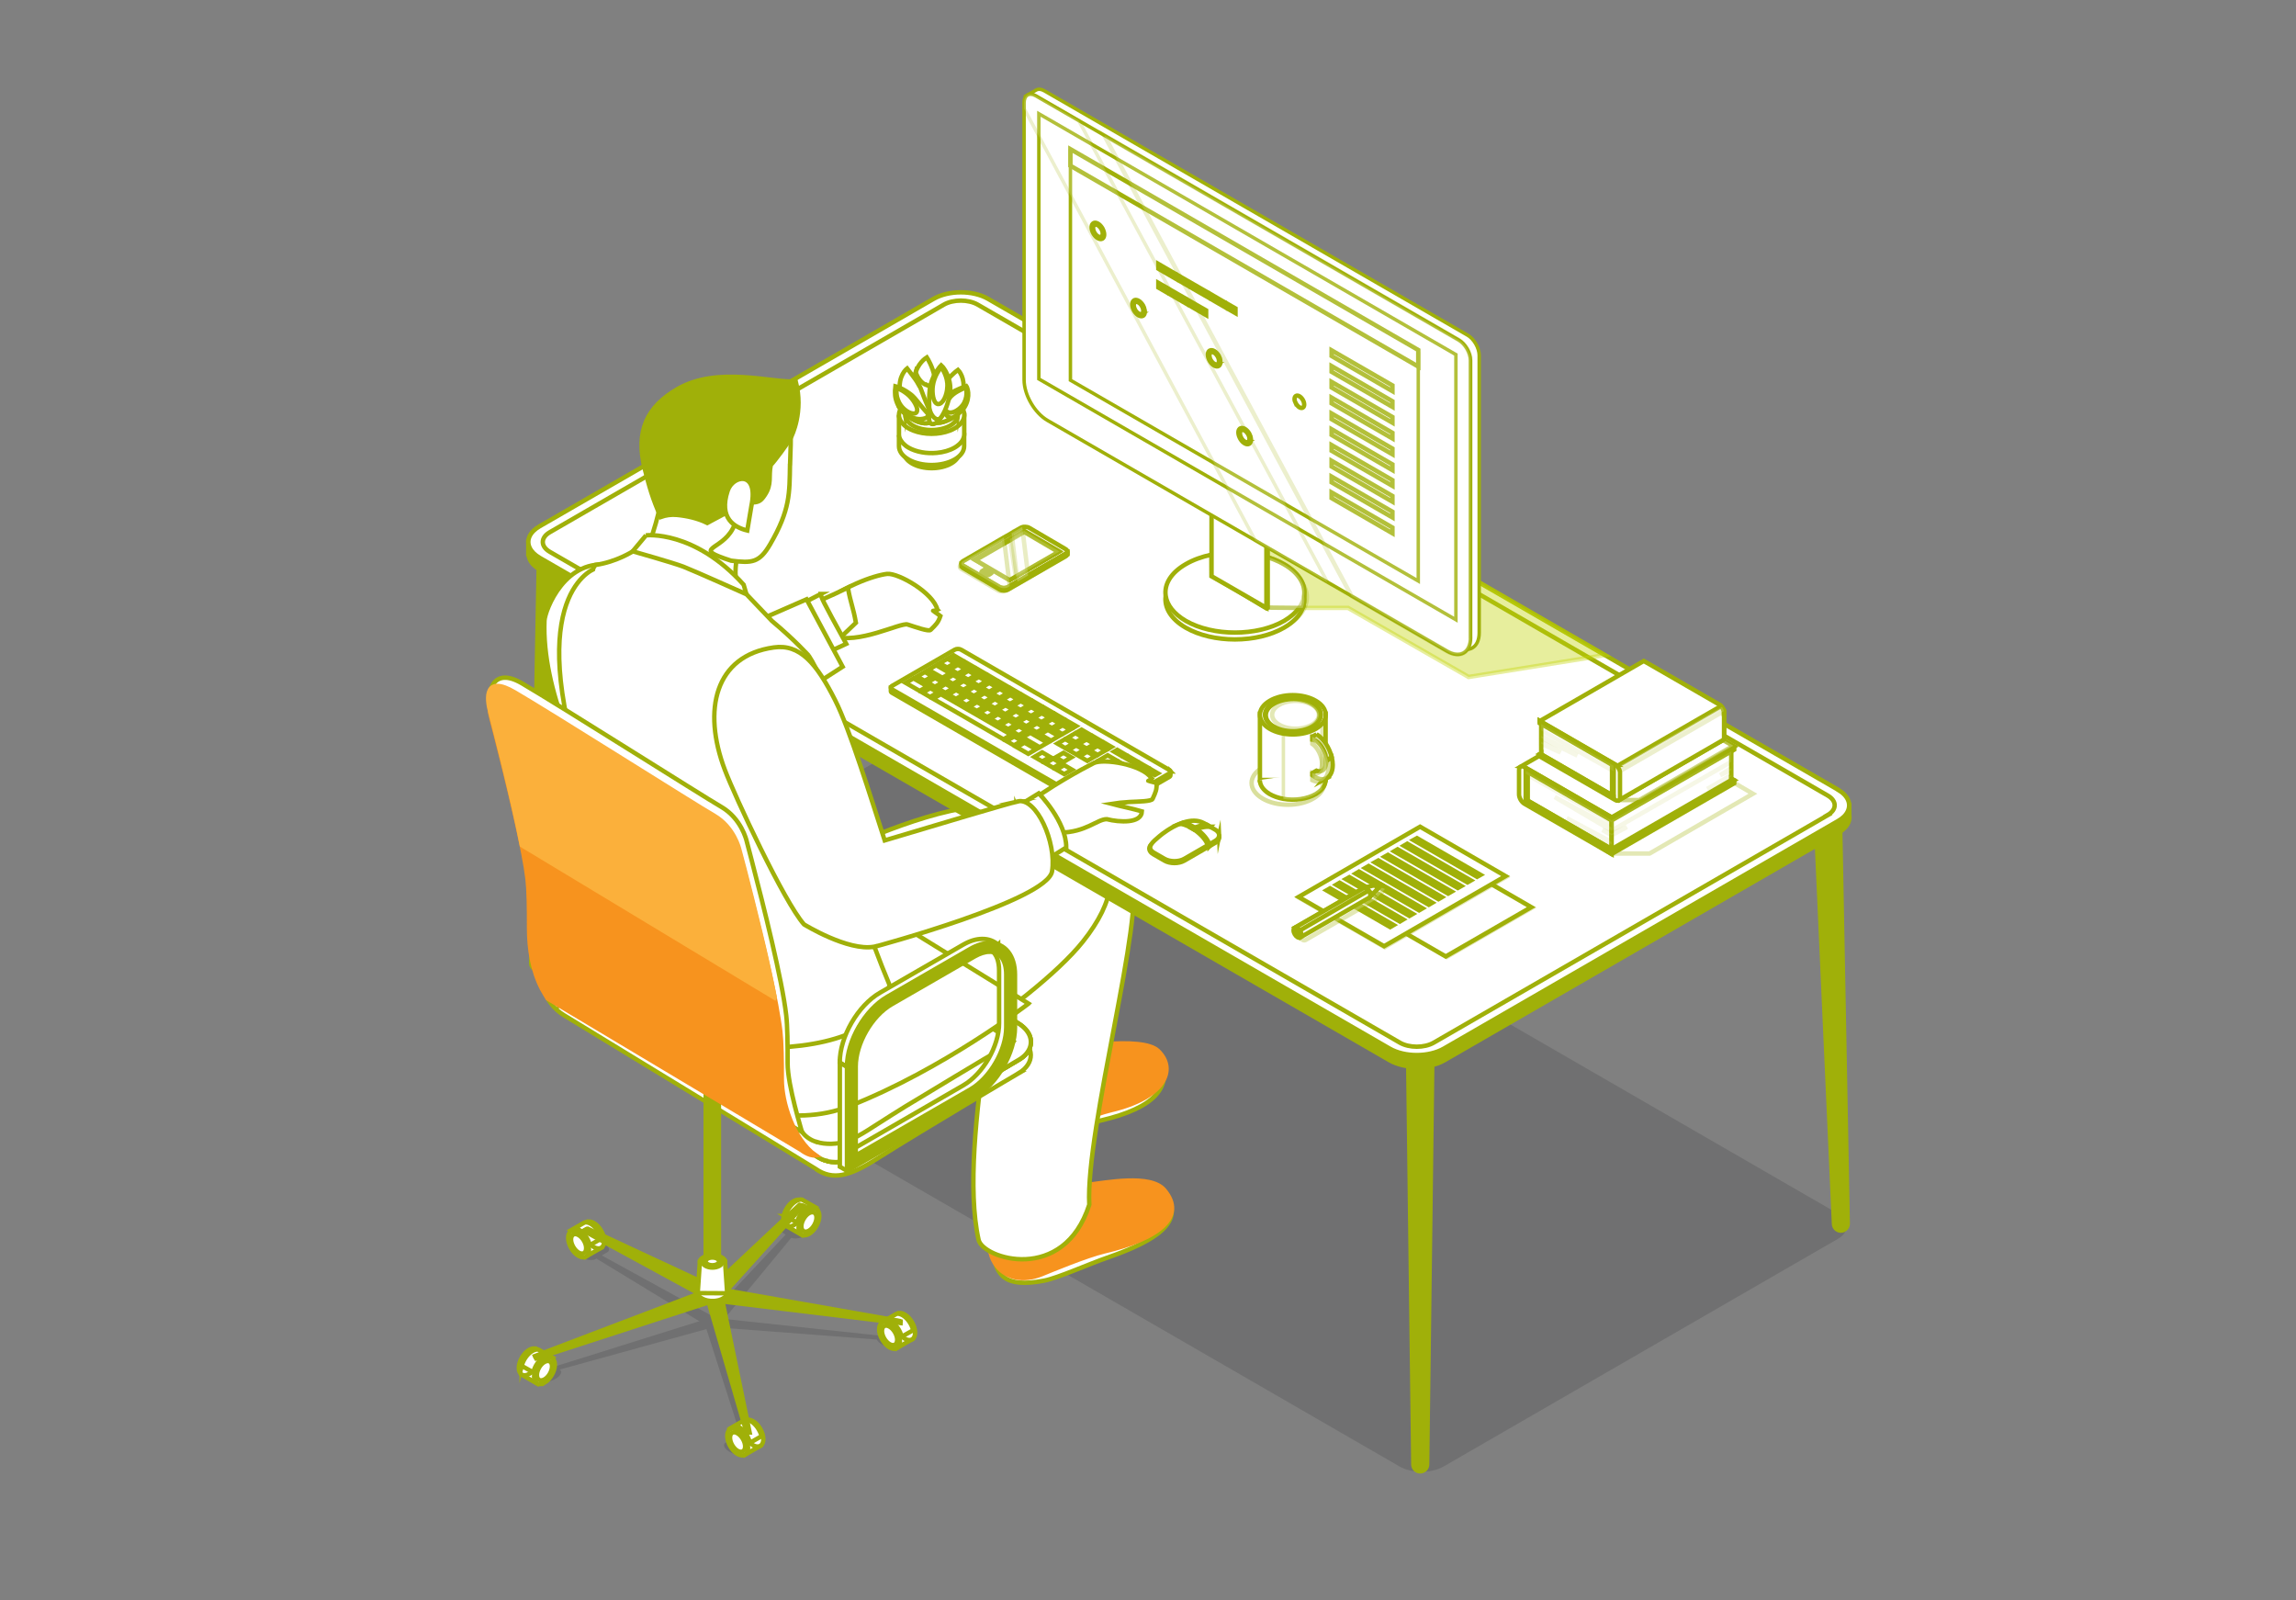 <?xml version="1.0" encoding="UTF-8"?><svg xmlns="http://www.w3.org/2000/svg" viewBox="0 0 280 195.16"><rect x="0" y="0" width="280" height="195.16" fill="#808080" stroke="none"/><defs><style>.d{fill:none;}.e{opacity:.6;}.e,.f,.g,.h,.i,.j,.k,.l,.m,.n,.o,.p,.q,.r,.s,.t,.u{stroke-miterlimit:10;}.e,.f,.g,.h,.i,.k,.l,.m,.n,.p,.r,.s,.t,.u{stroke:#a0b009;}.e,.f,.g,.h,.i,.k,.l,.m,.p,.r,.s,.t,.u{fill:#fff;}.e,.f,.g,.j,.l,.r,.t,.u{mix-blend-mode:multiply;}.e,.g,.h,.i,.j,.l,.m,.n,.o,.p,.q,.r,.t,.u{stroke-width:.54px;}.f,.h,.u{opacity:.3;}.f,.k,.s{stroke-width:.42px;}.g{opacity:.1;}.h,.i,.m,.s{mix-blend-mode:overlay;}.j{fill:#c3d60b;stroke:#c3d60b;}.j,.r{opacity:.4;}.l{opacity:.5;}.m,.s,.t{opacity:.2;}.v{isolation:isolate;}.n{fill:#a0b009;}.o{fill:#f7931e;stroke:#f7931e;}.q{fill:#fbb03b;stroke:#fbb03b;}.w{fill:#414046;opacity:.24;}</style></defs><g class="v"><g id="a"/><g id="b"><g id="c"><g><g><path class="w" d="M170.67,178.82c1.48,.86,3.9,.86,5.39,0l48.05-27.74c1.48-.86,1.48-2.25,0-3.11l-103.66-59.85c-1.48-.86-3.9-.86-5.39,0l-48.05,27.74c-1.48,.86-1.48,2.25,0,3.11l103.66,59.85Z"/><g><path class="p" d="M120.39,135.54c.23,3.2,1.64,5.73,6.24,3.87,1.24-.51,5.46-2.28,7.66-2.79,6.56-1.54,8.6-4.06,7.3-7.45-1.07-2.79-5.46-1.02-7.51-.33-2.79,.92-4.21,1.87-7.2,1.43l-6.49,5.28Z"/><path class="o" d="M122.22,131.28c-2.28,4.81,1.03,8.74,5.62,6.88,1.25-.5,5.48-2.27,7.67-2.79,6.56-1.54,8.05-4.97,5.71-7.23-1.91-1.85-10.95-.41-13.12,.24l-5.88,2.9Z"/></g><g><path class="p" d="M121.11,152.29c.23,3.2,1.36,4.8,6.23,3.87,1.66-.32,5.52-2.05,7.67-2.79,6.14-2.13,9.26-4.36,7.3-7.45-1.6-2.52-5.46-1.02-7.51-.33-2.78,.91-4.21,1.86-7.2,1.43l-6.49,5.28Z"/><path class="o" d="M121.4,148.49c-2.28,4.81,1.02,8.74,5.62,6.89,1.25-.51,5.48-2.27,7.67-2.79,6.56-1.54,10.04-4.2,7.3-7.47-1.68-2-7.18-.88-9.52-.62-5.14,.55-3.02,.45-5.19,1.1l-5.88,2.9Z"/></g><path class="p" d="M108.97,102.41l14.11-1.49c1.85,11.36,9.8,18.75,10.28,27.9-3.13,9.7-12.98,6.57-13.49,4.27-2.71-12.19-9.8-22.8-10.9-30.68Z"/><path class="p" d="M122.18,98.7c4.55,1.72,4.98,10.09-7.82,17.89-12.79,7.81-10.15-13.65-10.15-13.65,0,0,13.21-6.04,17.97-4.24Z"/><path class="p" d="M122.44,105.65s11.31-8.88,15.55,1.31c1.77,4.26-5.64,30.8-5.15,39.94-3.13,9.71-12.99,6.58-13.5,4.28-2.71-12.2,4.2-37.65,3.1-45.53Z"/><path class="p" d="M124.23,130.87s-11.13,6.53-17.38,10.49c-3.23,2.04-5.26,2.63-7.37,1.18-.01,0-29.3-17.9-30.71-18.75-1.27-.75-1.97-2.02-1.98-2.04,.15-.18,2.79,1.44,3.87,.9,6.03-3.03,24.22-10.68,24.22-10.68,.56-.33,1.24-.55,1.94-.62,1.24-.16,2.56,.05,3.52,.62l23.84,14.43c2,1.21,2.06,3.25,.05,4.47Z"/><path class="p" d="M68.7,122.34l1.26,.75,27.73,16.74,.84,.52,.27,.18,.66,.38c.47,.33,.94,.57,1.4,.65,0,0,.05,.06,.1,.06,.28,.04,.61,.09,.94,.09,1.4,0,2.95-.7,4.95-1.96,6.26-3.96,17.38-10.51,17.38-10.51,.65-.37,1.08-.85,1.31-1.36,.47-1.07,0-2.25-1.36-3.09l-1.59-.98-21.41-12.95-.84-.52c-.75-.42-1.69-.65-2.61-.65h-.11c-.27,0-.56,0-.83,.04-.71,.1-1.36,.29-1.93,.61l-.31,.14-1.04,.51-.05,.05-3.65,1.73-4.29,2.06-2.15,1.03-9.26,4.43s.33,.14,.33,.19c-1.17,.71-3.55,.74-4.91,1.3h-.05c-.33,.15-.61,.34-.8,.57Z"/><path class="p" d="M68.7,122.34l1.26,.75,27.73,16.74,.84,.52,.27,.18,.66,.38c.47,.33,.94,.57,1.4,.65,0,0,.05,.06,.1,.06,.28,.04,.61,.09,.94,.09,1.4,0,2.95-.7,4.95-1.96,6.26-3.96,17.38-10.51,17.38-10.51,.65-.37,1.08-.85,1.31-1.36,.47-1.07,0-2.25-1.36-3.09l-1.59-.98-21.41-12.95-.84-.52c-.75-.42-1.69-.65-2.61-.65h-.11c-.27,0-.56,0-.83,.04-.71,.1-1.36,.29-1.93,.61l-.31,.14-1.04,.51-.05,.05-3.65,1.73-4.29,2.06-2.15,1.03-9.26,4.43s.33,.14,.33,.19c-1.17,.71-3.55,.74-4.91,1.3h-.05c-.33,.15-.61,.34-.8,.57Z"/><path class="p" d="M68.7,122.34l1.26,.75,27.73,16.74,.84,.52,.27,.18,.66,.38c.47,.33,.94,.57,1.4,.65,0,0,.05,.06,.1,.06,.28,.04,.61,.09,.94,.09,1.4,0,2.95-.7,4.95-1.96,6.26-3.96,17.38-10.51,17.38-10.51,.65-.37,1.08-.85,1.31-1.36,.47-1.07,0-2.25-1.36-3.09l-1.59-.98-21.41-12.95-.84-.52c-.75-.47-1.69-.65-2.61-.65h-.11c-.27,0-.56,0-.83,.04-.71,.1-1.36,.29-1.93,.61l-.31,.14-1.04,.51-.05,.05-3.65,1.73-4.29,2.06-2.15,1.03-9.26,4.43s.33,.14,.33,.19c-1.17,.71-3.55,.74-4.91,1.3h-.05c-.33,.15-.61,.34-.8,.57Zm30.86,16.92c-.66-.23-1.27-.6-1.69-1.16-.04,0-.04-.05-.09-.1-.24-.28-.37-.66-.52-.98-1.03-.61-2.28-1.35-3.64-2.2-3.59-2.14-8.22-4.9-12.72-7.66-2.37-1.4-4.76-2.86-6.96-4.16,.56-.15,1.08-.33,1.55-.66h.09l.05-.05,1.03-.74-.04-.1,4.21-2.01,4.81-2.3,8.43-3.98v-.04l1.06-.48,.65-.32,.1-.05,.04-.05c.33-.18,.71-.32,1.17-.37h.56c.66,0,1.27,.14,1.65,.37l22.81,13.85,1.03,.6c.28,.14,.38,.27,.46,.33-.08,.1-.18,.19-.36,.28-.05,.05-1.31,.75-3.24,1.87-2.1,1.26-5,2.99-7.84,4.72-2.3,1.35-4.53,2.81-6.36,3.97-.75,.47-1.5,.89-2.24,1.22-.76,.33-1.41,.37-2.2,.42-.62,0-1.23-.05-1.78-.24Z"/><path class="p" d="M132.93,104.44c3.56,1.08,3.13,5.37-.87,10.38-2.98,3.75-9.83,9.13-15.29,12.45-12.8,7.82-6.63-15.37-6.63-15.37,0,0,15.73-9.62,22.79-7.47Z"/><path class="p" d="M125.42,122.39s-10.42,8.03-21.85,12.5c-13.83,5.43-35.14-9.33-22.35-28.85,15.41-.65,17.81,.06,17.81,.06l26.4,16.28Z"/><g><path class="w" d="M111.18,162.96c-.21-.44-.99-.9-1.75-1.01-.34-.05-.62-.03-.8,.05h-.01l-.04,.03s-.01,0-.01,0l-1.41,.82-18.84-2.02,8.19-9.91c.18,.1,.48,.13,.84,.07,.77-.12,1.55-.57,1.75-1.01,.1-.21,.04-.38-.13-.49h0s-.02,0-.02,0l-.85-.5,.51-.62c-.16-.1-.31-.19-.46-.29l-.58,.61-.09-.05s-.01,0-.02,0l-.04-.03h-.02c-.18-.08-.46-.1-.8-.05-.76,.12-1.55,.57-1.76,1.01-.09,.2-.03,.36,.1,.46h0l.05,.03h0l.83,.48-9.22,9.8-13.21-7.25,.69-.4h0l.05-.03h0c.14-.11,.19-.27,.1-.48-.2-.44-.99-.89-1.75-1.01-.35-.05-.62-.03-.81,.06h0l-.05,.02s-.01,0-.02,0l-.75,.44-.49-.27c-.15,.12-.3,.22-.44,.35l.39,.24-.17,.1s-.02,0-.02,0h0c-.17,.11-.23,.28-.13,.5,.21,.45,.99,.89,1.76,1.01,.37,.06,.66,.02,.85-.07h.02l.11-.08,12.55,7.64-17.68,5.54-.82-.47s-.01,0-.01-.01l-.04-.03h-.01c-.19-.08-.47-.1-.82-.05-.76,.12-1.54,.57-1.74,1.01-.1,.2-.05,.35,.1,.46h-.01l.05,.04h0l1.48,.85h.02c.19,.11,.49,.13,.85,.08,.76-.12,1.55-.58,1.75-1.02,.1-.2,.04-.38-.13-.48h0s-.02-.02-.03-.02h0l17.91-4.94,4.15,12.92c-.11,.02-.2,.04-.27,.07h-.06s-.01,.02-.02,.02l-1.46,.85s0,0-.02,0h0c-.17,.11-.23,.29-.13,.5,.2,.44,.99,.9,1.75,1.01,.37,.06,.66,.02,.85-.07h.02l1.47-.87h0l.06-.02h-.01c.15-.11,.2-.27,.1-.48-.19-.4-.86-.82-1.57-.97l-3-13.13,18.93,1.44s0,.02,0,.02c.21,.45,.99,.89,1.76,1.02,.37,.05,.67,.02,.85-.08h.02l1.48-.86h0l.06-.02h-.01c.14-.11,.19-.28,.1-.47Z"/><g><rect class="p" x="108.26" y="160.51" width="2.24" height="3.59" transform="translate(-66.59 76.62) rotate(-30.06)"/><path class="p" d="M107.21,162.1c0-.81,.57-1.14,1.27-.73,.71,.4,1.27,1.39,1.27,2.2s-.56,1.14-1.27,.73c-.69-.41-1.27-1.4-1.27-2.2Z"/><path class="p" d="M109.06,161.02c0-.81,.57-1.14,1.27-.73,.7,.41,1.27,1.39,1.27,2.21s-.57,1.14-1.27,.73c-.7-.4-1.27-1.39-1.27-2.2Z"/><path class="p" d="M107.56,162.3c0-.59,.41-.83,.92-.53,.51,.29,.93,1,.93,1.6s-.41,.82-.93,.53c-.5-.29-.92-1.01-.92-1.6Z"/></g><g><rect class="p" x="89.74" y="173.52" width="2.24" height="3.59" transform="translate(-75.44 68.85) rotate(-29.98)"/><path class="p" d="M88.69,175.1c0-.81,.56-1.14,1.26-.73,.71,.4,1.28,1.39,1.28,2.2s-.56,1.13-1.28,.73c-.7-.4-1.26-1.39-1.26-2.2Z"/><path class="p" d="M90.54,174.03c0-.81,.58-1.14,1.28-.74,.7,.41,1.27,1.39,1.27,2.2s-.57,1.13-1.27,.73c-.7-.41-1.28-1.39-1.28-2.2Z"/><path class="p" d="M89.03,175.31c0-.59,.41-.83,.91-.53,.52,.3,.93,1.01,.93,1.6s-.41,.82-.93,.53c-.5-.29-.91-1.01-.91-1.59Z"/></g><g><rect class="p" x="70.34" y="149.35" width="2.24" height="3.59" transform="translate(-65.9 55.84) rotate(-29.94)"/><path class="p" d="M69.29,150.94c0-.81,.57-1.14,1.27-.73,.71,.4,1.27,1.4,1.27,2.2,0,.81-.56,1.14-1.27,.73-.71-.4-1.27-1.39-1.27-2.2Z"/><path class="p" d="M71.14,149.86c0-.81,.57-1.14,1.27-.73,.7,.4,1.28,1.39,1.28,2.2s-.57,1.14-1.28,.73c-.7-.4-1.27-1.38-1.27-2.2Z"/><path class="p" d="M69.64,151.14c0-.58,.41-.83,.92-.53,.51,.29,.93,1.01,.92,1.59,0,.6-.4,.83-.92,.54-.5-.3-.92-1.01-.92-1.6Z"/></g><g><rect class="p" x="95.95" y="147.36" width="3.59" height="2.24" transform="translate(-79.72 158.78) rotate(-59.96)"/><path class="p" d="M98.65,150.47c-.7,.4-1.27,.07-1.27-.74s.57-1.8,1.27-2.2c.7-.41,1.27-.07,1.27,.74s-.57,1.8-1.27,2.2Z"/><path class="p" d="M96.8,149.4c-.7,.4-1.27,.07-1.27-.74s.57-1.8,1.27-2.2c.7-.4,1.27-.08,1.27,.74s-.56,1.79-1.27,2.2Z"/><path class="p" d="M98.65,150.07c-.5,.29-.92,.05-.92-.53s.42-1.3,.92-1.6c.52-.29,.92-.05,.92,.53s-.41,1.31-.92,1.6Z"/></g><path class="p" d="M95.78,148.28l1.42,.8c.16-.76,.69-1.53,1.31-1.9,.2-.11,.39-.17,.55-.18l-1.21-.69s-.04-.02-.05-.03c-.21-.03-.45,.03-.71,.18-.61,.35-1.12,1.09-1.3,1.82Z"/><path class="p" d="M73.33,151.04l-1.41,.8c-.17-.75-.69-1.53-1.32-1.89-.19-.12-.38-.17-.55-.17l1.22-.7s.03-.02,.05-.02c.21-.04,.46,.02,.72,.17,.6,.35,1.11,1.09,1.29,1.82Z"/><path class="p" d="M111.36,162.21l-1.41,.79c-.16-.75-.7-1.52-1.32-1.89-.19-.12-.38-.17-.54-.18l1.21-.7s.03-.03,.05-.03c.21-.03,.45,.03,.71,.17,.61,.35,1.12,1.09,1.3,1.82Z"/><path class="p" d="M92.87,175.13l-1.42,.81c-.16-.76-.69-1.54-1.31-1.91-.19-.11-.38-.17-.54-.17l1.21-.7s.03-.02,.05-.03c.22-.03,.45,.03,.72,.18,.6,.34,1.11,1.1,1.3,1.82Z"/><g><rect class="p" x="63.69" y="165.5" width="3.59" height="2.24" transform="translate(-111.58 140.25) rotate(-60.07)"/><path class="p" d="M66.4,168.6c-.71,.41-1.27,.08-1.27-.73s.57-1.79,1.27-2.19c.7-.41,1.27-.08,1.27,.73s-.57,1.79-1.27,2.2Z"/><path class="p" d="M64.54,167.53c-.7,.41-1.27,.08-1.27-.73s.57-1.79,1.28-2.2c.7-.4,1.26-.07,1.26,.73s-.56,1.8-1.27,2.2Z"/><path class="p" d="M66.4,168.2c-.52,.29-.92,.06-.92-.53s.4-1.3,.92-1.59c.51-.29,.92-.06,.92,.53s-.41,1.31-.92,1.59Z"/></g><path class="p" d="M63.62,166.55l1.42,.8c.17-.76,.69-1.53,1.32-1.9,.19-.11,.38-.17,.55-.17l-1.22-.69s-.03-.03-.05-.03c-.21-.03-.45,.03-.72,.18-.61,.35-1.11,1.09-1.3,1.82Z"/><g><path class="p" d="M109.83,161.17s-.01,.06-.02,.09c0,.02,0,.05,0,.07l-21.7-2.63h-.09l3.3,15.97s-.1,0-.15,0-.09,0-.13,0l-4.61-15.86-21.04,6.83s-.03-.06-.05-.09c-.03-.04-.06-.08-.08-.13l20.44-7.43-.49-.27-14.06-7.65s.08-.05,.13-.07c.07-.05,.15-.09,.23-.13l15.32,7.45,10.72-10.39c.1,.01,.21,.03,.31,.06,.02,0,.06,0,.09,.02l-9.33,10.34-.36,.39,21.57,3.4Z"/><path class="n" d="M109.84,161.11s0,.05,0,.07c-.01,.03-.01,.06-.02,.09l-21.79-3.02,.09,.46,3.3,15.97s-.06,0-.09,0c-.05,0-.1,0-.15,0l-4.74-16.3-21.09,7.19s-.06-.08-.08-.13c-.02-.02-.04-.05-.05-.08l20.01-7.61,.49-.19-14.41-7.53c.07-.05,.15-.09,.23-.13,.05-.03,.09-.05,.14-.07l15.19,7.08,10.62-9.98s.07,.01,.1,.03c.1,.01,.21,.03,.31,.06l-9.6,10.3,.36,.06,21.21,3.73Z"/><path class="p" d="M88.68,157.7h0s0,0,0,.01c-.04,.23-.21,.45-.52,.63-.3,.18-.68,.27-1.07,.3h-.03c-.52,.03-1.05-.07-1.45-.3-.18-.1-.32-.22-.4-.35h0s0,0,0-.01h0c-.24-.38-.1-.81,.41-1.1,0,0,.01,0,.01-.01h.01s0,0,.02,0c0,0,0,0,0,0,.51-.28,1.24-.35,1.87-.21h.01s0,0,.02,0h.01c.22,.06,.42,.13,.6,.23,.39,.23,.56,.52,.52,.82Z"/><path class="p" d="M86.88,154.63c-.43,0-.85-.11-1.14-.27-.14-.09-.25-.18-.31-.28-.07-.11-.1-.21-.07-.32,.04-.15,.17-.3,.39-.42l.04-.02,.04-.03c.26-.14,.65-.23,1.07-.23,.19,0,.37,.02,.56,.06h.04c.21,.06,.39,.13,.54,.22,.17,.1,.38,.26,.4,.48,.01,.25-.2,.41-.4,.53-.25,.14-.57,.23-.93,.26h-.05c-.05,0-.1,.01-.16,.01Z"/><polygon class="p" points="88.68 157.7 85.09 157.68 85.35 153.86 88.42 153.86 88.68 157.7"/><path class="p" d="M86.88,154.57c-.31,0-.63-.07-.89-.23-.11-.07-.19-.15-.25-.22-.06-.09-.07-.17-.06-.26,.03-.12,.14-.25,.3-.35h.03l.03-.04c.21-.11,.51-.18,.84-.18,.14,0,.29,.02,.43,.05h.03c.18,.05,.31,.1,.43,.17,.38,.23,.38,.6,0,.83-.26,.16-.58,.23-.9,.23Z"/><rect class="n" x="86.06" y="125.87" width="1.61" height="27.95"/><path class="p" d="M87.45,153.48c.32,.18,.32,.49,0,.67-.32,.18-.84,.18-1.15,0-.32-.18-.32-.49,0-.67,.31-.18,.83-.18,1.15,0Z"/></g></g><g><path class="n" d="M224.38,99.35l.95,49.86c0,.46-.36,.84-.82,.85-.45,0-.83-.35-.85-.8l-2.24-49.81c-.04-.82,.6-1.51,1.41-1.55s1.51,.6,1.55,1.41v.04Z"/><path class="n" d="M68.69,67.66l-2.24,49.81c-.02,.46-.41,.82-.87,.8-.45-.02-.81-.4-.8-.85l.95-49.86c.02-.82,.69-1.47,1.51-1.45,.82,.02,1.47,.69,1.45,1.51v.04Z"/><path class="n" d="M174.69,127.59l-.65,50.99c0,.46-.38,.83-.85,.83-.46,0-.82-.37-.83-.83l-.65-50.99c-.01-.82,.65-1.49,1.46-1.5,.82,0,1.49,.64,1.5,1.46v.04Z"/><g><rect class="p" x="64.43" y="66.05" width="1.32" height="1.51"/><path class="n" d="M225.35,98.93c-.14-.31-.39-.61-.72-.87-.14-.12-.3-.22-.48-.32l-1.24-.72-27.55-15.91-33.09-19.11h0l-41.77-24.12c-1.83-1.05-4.79-1.05-6.62,0l-46.81,27.03-1.24,.72c-.18,.1-.34,.21-.48,.32-.34,.27-.58,.56-.72,.87-.43,.91-.03,1.92,1.2,2.63l103.66,59.85c1.83,1.05,4.79,1.05,6.63,0l48.05-27.74c1.23-.71,1.64-1.72,1.2-2.63Z"/><rect class="p" x="224.5" y="98.18" width="1.02" height="1.47"/><path class="p" d="M170.09,127.5c1.48,.86,3.9,.86,5.39,0l48.05-27.74c1.48-.86,1.48-2.25,0-3.11L119.86,36.8c-1.48-.86-3.9-.86-5.39,0l-48.05,27.74c-1.48,.86-1.48,2.25,0,3.11l103.66,59.85Z"/><path class="p" d="M222.9,99.4l-48.05,27.74c-1.14,.66-3,.66-4.14,0l-103.66-59.85c-1.14-.66-1.14-1.73,0-2.39l46.81-27.03,1.24-.72c1.14-.66,3-.66,4.14,0l1.23,.71,41.77,24.12h0l33.09,19.11,27.55,15.91c1.15,.66,1.15,1.73,0,2.39Zm1.24-3.11l-26.85-15.5-1.57-.91-21.35-12.33-2.14-1.24-51.74-29.87c-1.84-1.06-4.8-1.06-6.63,0l-48.06,27.74c-1.23,.71-1.64,1.72-1.2,2.63,.21,.44,.61,.85,1.2,1.2l103.66,59.85c1.83,1.06,4.79,1.06,6.63,0l48.05-27.74c.6-.34,1-.75,1.2-1.19,.43-.91,.03-1.92-1.2-2.63Z"/></g></g><g><path class="p" d="M142.75,94.08h-.45v.06l-25.1-14.49c-.21-.12-.55-.12-.76,0l-7.31,4.22v-.02h-.49v.43h0c0,.07,.05,.16,.16,.21l25.39,14.66c.21,.12,.55,.12,.76,0l7.64-4.41c.11-.06,.16-.15,.15-.22h0v-.45Z"/><path class="p" d="M108.8,83.63c-.21,.12-.21,.32,0,.44l25.39,14.66c.21,.12,.55,.12,.76,0l7.64-4.41c.21-.12,.21-.32,0-.44l-25.39-14.66c-.21-.12-.55-.12-.76,0l-7.64,4.41Z"/><g><polygon class="p" points="129.54 87.99 130.87 88.76 131.25 88.54 129.92 87.78 129.54 87.99"/><polygon class="p" points="128.64 88.99 129.56 89.52 130.51 88.97 129.59 88.44 128.64 88.99"/><polygon class="p" points="128.21 87.23 129.17 87.78 129.55 87.56 128.6 87.01 128.21 87.23"/><polygon class="p" points="126.85 86.44 127.8 86.99 128.18 86.77 127.23 86.22 126.85 86.44"/><polygon class="p" points="125.48 85.65 126.43 86.2 126.81 85.98 125.86 85.43 125.48 85.65"/><polygon class="p" points="124.11 84.86 125.06 85.41 125.44 85.19 124.49 84.64 124.11 84.86"/><polygon class="p" points="122.74 84.07 123.69 84.62 124.07 84.4 123.12 83.85 122.74 84.07"/><polygon class="p" points="121.37 83.28 122.32 83.83 122.7 83.61 121.75 83.06 121.37 83.28"/><polygon class="p" points="120.01 82.49 120.96 83.04 121.33 82.82 120.39 82.27 120.01 82.49"/><polygon class="p" points="118.64 81.7 119.59 82.25 119.97 82.03 119.02 81.48 118.64 81.7"/><polygon class="p" points="117.27 80.91 118.22 81.46 118.6 81.24 117.65 80.69 117.27 80.91"/><polygon class="p" points="115.9 80.12 116.85 80.67 117.23 80.45 116.28 79.9 115.9 80.12"/><polygon class="p" points="126.85 89.55 128.17 90.32 129.12 89.77 127.79 89 126.85 89.55"/><polygon class="p" points="124.69 89.91 126.79 91.12 127.74 90.57 125.65 89.36 124.69 89.91"/><polygon class="p" points="123.99 91.11 125.4 91.92 126.35 91.37 124.94 90.56 123.99 91.11"/><polygon class="p" points="127.36 88.25 128.28 88.78 129.23 88.23 128.32 87.7 127.36 88.25"/><polygon class="p" points="126.09 87.52 127 88.05 127.96 87.5 127.04 86.97 126.09 87.52"/><polygon class="p" points="124.81 86.78 125.73 87.3 126.68 86.76 125.76 86.23 124.81 86.78"/><polygon class="p" points="123.53 86.04 124.45 86.57 125.4 86.02 124.48 85.49 123.53 86.04"/><polygon class="p" points="122.26 85.3 123.17 85.83 124.12 85.28 123.21 84.75 122.26 85.3"/><polygon class="p" points="120.98 84.57 121.9 85.09 122.84 84.55 121.93 84.01 120.98 84.57"/><polygon class="p" points="119.7 83.83 120.62 84.36 121.57 83.81 120.65 83.28 119.7 83.83"/><polygon class="p" points="118.42 83.09 119.34 83.62 120.29 83.07 119.37 82.54 118.42 83.09"/><polygon class="p" points="117.15 82.35 118.06 82.88 119.01 82.33 118.1 81.8 117.15 82.35"/><polygon class="p" points="115.87 81.61 116.79 82.14 117.74 81.6 116.82 81.06 115.87 81.61"/><polygon class="p" points="123.31 89.12 124.23 89.65 125.18 89.1 124.26 88.57 123.31 89.12"/><polygon class="p" points="122.03 88.38 122.95 88.91 123.9 88.36 122.99 87.83 122.03 88.38"/><polygon class="p" points="120.76 87.64 121.68 88.17 122.62 87.62 121.71 87.09 120.76 87.64"/><polygon class="p" points="119.48 86.9 120.4 87.43 121.35 86.89 120.43 86.35 119.48 86.9"/><polygon class="p" points="118.2 86.17 119.12 86.69 120.07 86.15 119.15 85.62 118.2 86.17"/><polygon class="p" points="116.93 85.43 117.84 85.96 118.79 85.41 117.87 84.88 116.93 85.43"/><polygon class="p" points="115.65 84.69 116.57 85.22 117.52 84.67 116.6 84.14 115.65 84.69"/><polygon class="p" points="114.37 83.95 115.29 84.48 116.24 83.93 115.32 83.4 114.37 83.95"/><polygon class="p" points="113.09 83.21 114.01 83.75 114.96 83.2 114.04 82.67 113.09 83.21"/><polygon class="p" points="111.84 82.49 112.76 83.02 113.7 82.47 112.79 81.94 111.84 82.49"/><polygon class="p" points="114.59 80.87 115.51 81.4 116.46 80.86 115.54 80.33 114.59 80.87"/><polygon class="p" points="125.5 88.76 126.42 89.29 127.37 88.74 126.45 88.21 125.5 88.76"/><polygon class="p" points="124.23 88.02 125.15 88.55 126.09 88 125.18 87.47 124.23 88.02"/><polygon class="p" points="122.95 87.28 123.86 87.81 124.82 87.26 123.9 86.73 122.95 87.28"/><polygon class="p" points="121.67 86.55 122.59 87.08 123.54 86.52 122.62 86 121.67 86.55"/><polygon class="p" points="120.39 85.81 121.31 86.34 122.26 85.79 121.34 85.26 120.39 85.81"/><polygon class="p" points="119.11 85.07 120.03 85.6 120.98 85.05 120.06 84.52 119.11 85.07"/><polygon class="p" points="117.84 84.33 118.76 84.86 119.7 84.31 118.79 83.78 117.84 84.33"/><polygon class="p" points="116.56 83.6 117.48 84.12 118.43 83.57 117.51 83.05 116.56 83.6"/><polygon class="p" points="115.28 82.86 116.2 83.39 117.15 82.84 116.23 82.31 115.28 82.86"/><polygon class="p" points="113.22 81.67 114.92 82.65 115.87 82.1 114.17 81.12 113.22 81.67"/><polygon class="p" points="122.73 90.36 123.65 90.89 124.6 90.34 123.68 89.81 122.73 90.36"/><polygon class="p" points="123.32 89.6 122.37 90.15 113.78 85.2 114.74 84.65 123.32 89.6"/><polygon class="p" points="112.51 84.46 113.42 84.99 114.38 84.44 113.46 83.91 112.51 84.46"/><polygon class="p" points="110.45 83.27 112.15 84.25 113.1 83.7 111.4 82.72 110.45 83.27"/></g><g><polygon class="p" points="139.87 93.97 140.82 94.51 141.2 94.3 140.25 93.75 139.87 93.97"/><polygon class="p" points="138.53 93.19 139.48 93.74 139.86 93.52 138.91 92.98 138.53 93.19"/><polygon class="p" points="137.2 92.42 138.14 92.97 138.53 92.75 137.57 92.2 137.2 92.42"/><polygon class="p" points="135.86 91.65 136.81 92.2 137.19 91.98 136.24 91.43 135.86 91.65"/><polygon class="p" points="138.13 94.96 139.09 95.51 140.04 94.96 139.08 94.41 138.13 94.96"/><polygon class="p" points="136.8 94.19 137.76 94.74 138.71 94.2 137.75 93.64 136.8 94.19"/><polygon class="p" points="135.46 93.42 136.42 93.97 137.37 93.42 136.41 92.87 135.46 93.42"/><polygon class="p" points="134.13 92.65 135.09 93.2 136.04 92.65 135.08 92.1 134.13 92.65"/><polygon class="p" points="136.92 95.66 137.87 96.21 138.83 95.67 137.87 95.11 136.92 95.66"/><polygon class="p" points="135.58 94.89 136.54 95.45 137.49 94.89 136.53 94.35 135.58 94.89"/><polygon class="p" points="134.25 94.12 135.21 94.67 136.15 94.13 135.2 93.57 134.25 94.12"/><polygon class="p" points="132.91 93.35 133.87 93.9 134.82 93.35 133.86 92.8 132.91 93.35"/><polygon class="p" points="135.7 96.36 136.66 96.92 137.61 96.37 136.65 95.82 135.7 96.36"/><polygon class="p" points="134.37 95.59 135.32 96.15 136.27 95.6 135.31 95.05 134.37 95.59"/><polygon class="p" points="133.03 94.82 133.99 95.38 134.94 94.83 133.98 94.27 133.03 94.82"/><polygon class="p" points="133.11 96.32 135.4 97.64 136.35 97.09 134.06 95.77 133.11 96.32"/><polygon class="p" points="131.78 95.55 132.73 96.1 133.69 95.55 132.73 95 131.78 95.55"/><polygon class="p" points="130.44 94.78 131.4 95.33 133.6 94.06 132.65 93.5 130.44 94.78"/></g><g><polygon class="p" points="134.22 90.75 135.17 91.3 135.55 91.08 134.6 90.53 134.22 90.75"/><polygon class="p" points="132.85 89.96 133.8 90.51 134.18 90.29 133.23 89.74 132.85 89.96"/><polygon class="p" points="131.52 89.19 132.46 89.74 132.84 89.52 131.89 88.97 131.52 89.19"/><polygon class="p" points="132.89 91.5 133.86 92.05 134.81 91.51 133.84 90.95 132.89 91.5"/><polygon class="p" points="131.55 90.72 132.51 91.28 133.46 90.73 132.5 90.17 131.55 90.72"/><polygon class="p" points="130.2 89.95 131.17 90.5 132.12 89.96 131.15 89.4 130.2 89.95"/><polygon class="p" points="131.64 92.22 132.6 92.78 133.55 92.23 132.59 91.67 131.64 92.22"/><polygon class="p" points="130.29 91.45 131.26 92 132.21 91.45 131.24 90.9 130.29 91.45"/><polygon class="p" points="128.95 90.67 129.91 91.23 130.86 90.68 129.9 90.12 128.95 90.67"/><polygon class="p" points="128.74 92.35 129.7 92.91 130.65 92.35 129.69 91.8 128.74 92.35"/><polygon class="p" points="128.83 93.85 129.79 94.4 130.74 93.86 129.78 93.3 128.83 93.85"/><polygon class="p" points="127.48 93.07 128.45 93.63 129.4 93.08 128.43 92.52 127.48 93.07"/><polygon class="p" points="126.14 92.3 127.1 92.85 128.05 92.3 127.09 91.74 126.14 92.3"/></g></g><g><g><path class="p" d="M66.4,75.7c-.33,8.45,4.43,18.22,7.66,23.15,2.33,2.35,7.98,1,5.68-1.98,2.91-7.16-1.63-11.36-2.8-17.29-.67-3.5,2.34-9.72-2.33-10.62-5.65-1.11-8.14,5.42-8.21,6.73Z"/><path class="p" d="M114.32,74.36c-.48-2.07-4.77-4.51-6.13-4.38-1.62,.18-5.51,1.54-8.8,4.27l2.11,3.28c3.1,1.15,8.33-1.66,9.18-1.38,.97,.31,2.57,.89,2.81,.66,.67-.66,.92-.89,1.19-1.69-1.25-.99-1-.44-.36-.76Z"/><path class="p" d="M90.41,77.21c-4.08,1.81-5.71,2.12-9.2,4.75-1.67,.95-2.66,2.11-3.26,3.38,1.54,2.22,3.05,4.38,5.05,5.84,1.38-.26,2.64-.6,3.4-.98,3.59-1.75,5.82-3.71,7.6-5.22,1.85-1.54,6.41-5.15,10.38-9.04-.33-1.88-.64-2.39-.98-4.28-4.03,2-9.5,4-12.99,5.57Z"/><path class="p" d="M100.1,72.43c.09,.51,.02,.47,3.1,6.08l-4.05,1.87-3.26-5.78,4.21-2.17Z"/><polygon class="p" points="98.36 73.08 102.76 81.3 94.29 86.75 90.09 76.69 98.36 73.08"/><path class="p" d="M78.02,68.35c.78-.17,2.58-6.18,2.53-7.32l10.83-1.01s-1.89,8.17-1.67,10.17c.37,2.91-3.74,1.93-6.29,1.22-3.04-.83-5.28-2.17-5.4-3.07Z"/><path class="p" d="M96.35,56.65c.09-3.89,.41-4.79-1.19-5.08-1.77,3.24-3.71,8.91-5.8,12.9-1.45,2.75-5.12,2.3-.2,3.9,2.56,.32,3.45,.24,4.75-1.98,2.47-4.23,2.37-6.27,2.43-9.73Z"/><path class="n" d="M97.02,46.51c-2.83,.21-9.47-1.91-14.37,.92-3.75,2.16-5.16,5.13-4.03,9.71,.54,2.16,.98,3.72,1.96,5.9,.61-.22,1.28-.32,1.98-.25,1.17,.11,2.54,.4,3.69,.98,1.44-.76,3.22-1.72,3.87-2.11,.67-.4,1.03,.08,1.42-.39,.91,0,1.21-.12,1.71-.88,.93-1.38,.44-2.27,.75-3.69,.43-.43,2.05-2.59,2.46-3.37,.1-.19,1.56-3.13,.58-6.82Z"/><path class="p" d="M91.64,61.66c.89-4.28-2.26-3.76-2.9-1.82-1.11,3.37,.83,4.47,2.39,4.85l.51-3.03Z"/><path class="p" d="M78.78,65.28l-2.51,3.01s5.8,.39,14.76,4.18l-.34-1.17c-6.04-6.71-11.92-6.02-11.92-6.02Z"/><path class="p" d="M98.63,79.95s-1.7-1.9-4.48-4.22l-3.11-3.26s-6.31-2.83-7.7-3.37c-1.25-.48-6.17-1.87-6.17-1.87,0,0-1.97,1.29-4.56,1.66-.17,.22-.26,.4-.29,.55-1.41,.7-9.43,6.05,1.63,33.21,2.37,5.81-.66,16.1-.09,19.02,1.3,6.6,34.35,10.19,34.6-1.61-9.8-23.35-4.84-32.47-9.84-40.12Z"/></g><g><path class="p" d="M140.45,94.92c-1.15-1.72-5.89-2.45-7.06-1.87-1.42,.72-5.45,2.89-8.55,5.31l4.39,3.17c3.2-.02,4.58-1.65,5.75-1.64,1.52,.39,4.22,.55,4.28-.95-1.19-.35-2.47-.59-3.71-.92,.64-.1,1.36-.18,2.23-.23,1-.05,2.65-.06,2.78-.37,.38-.83,.52-1.12,.49-1.93-1.47-.45-1.05-.07-.59-.56Z"/><path class="p" d="M123.95,98.42l2.73-1.68s3.37,3.42,3.35,6.6c-.95,.59-3.26,2.03-3.26,2.03l-2.82-6.96Z"/><path class="p" d="M124.12,97.72c-1.4,.33-9.93,2.87-16.23,4.76-1.67-5.13-4.27-13.62-6.06-17.13-2.25-4.44-4.27-6.86-7.47-6.4-7.16,1-8.74,7.61-5.96,14.94,1.2,3.18,7.22,16.09,9.65,18.83,0,0,5.37,3.31,8.56,2.72,.04,0,.07-.02,.11-.03v.02s21.02-5.65,21.58-9.18c.57-3.53-1.93-9.06-4.19-8.53Z"/></g></g><g><path class="p" d="M67.5,119.76v-.02c-.28-.38-.5-.77-.71-1.18,0,0,0,0,0-.02-1.11-2.22-1.55-4.77-1.55-7.47,.01-2.34-.03-4.57-.18-5.86-.55-4.9-5.04-18.31-5.22-18.96-.47-1.73,.16-5.06,3.82-2.92,4.61,2.7,21.88,13.65,24.32,15.07,2.44,1.42,3.06,4.1,3.06,4.1,.17,.66,.37,1.4,.58,2.22,1.51,5.79,3.77,14.79,4.26,19.08,.15,1.3,.18,3.53,.17,5.86,0,2.72,1.75,8.33,1.75,8.34,.2,.39-30.28-18.23-30.28-18.23Z"/><path class="o" d="M97.66,140.2l-30.87-18.44s-.49-.78-.7-1.18c0-.01-.01-.02-.01-.03-1.14-2.21-1.56-4.77-1.56-7.47,.01-2.34-.03-4.57-.18-5.86-.1-.86-.28-1.97-.53-3.24-1.18-6.08-3.69-15.69-3.84-16.24-.49-1.73-.69-4.55,2.97-2.41,4.62,2.71,21.88,13.65,24.33,15.06,2.43,1.41,3.06,4.1,3.06,4.1,.16,.67,.37,1.42,.58,2.22,1.19,4.59,2.85,11.18,3.74,15.86,.22,1.23,.41,2.33,.51,3.22,.15,1.3,.18,3.54,.18,5.86,0,2.72,1.35,7.24,4.13,9.24-.86,.09-1.8-.69-1.8-.69Z"/><path class="q" d="M94.46,121.66l-30.82-18.6c-1.18-6.07-3.7-15.69-3.84-16.22-.49-1.74-.68-4.57,2.96-2.42,4.63,2.7,21.88,13.64,24.34,15.05,2.44,1.43,3.05,4.1,3.05,4.1,.18,.66,.37,1.42,.59,2.22,1.18,4.57,2.85,11.18,3.73,15.85Z"/></g><g><g><path class="p" d="M103.5,129.55c0-2.78,1.96-6.18,4.37-7.57l10.13-5.85c.64-.36,1.26-.56,1.81-.56,.45,0,.84,.14,1.15,.39l.76-.77c-.52-.45-1.16-.7-1.92-.7s-1.53,.24-2.35,.71l-10.13,5.85c-2.71,1.56-4.91,5.38-4.91,8.5v.02l1.07,.65v-.67Z"/><polygon class="p" points="103.5 140.41 103.5 130.22 102.42 129.58 102.42 142.27 103.29 142.77 104.06 140.09 103.5 140.41"/><path class="p" d="M121.73,115.19l-.76,.77c.56,.44,.87,1.27,.87,2.39v6.43c0,2.79-1.96,6.18-4.37,7.57l-13.41,7.75-.32,1.43,14.26-8.24c2.71-1.56,4.91-5.37,4.91-8.5v-6.43c0-1.4-.43-2.49-1.18-3.15Z"/></g><path class="n" d="M103.29,142.77v-12.72c0-3.12,2.2-6.94,4.91-8.5l10.14-5.85c.8-.46,1.6-.71,2.34-.71,1.88,0,3.1,1.52,3.1,3.85v6.43c0,3.12-2.2,6.94-4.9,8.51l-15.58,8.99Zm17.39-26.71c-.55,0-1.17,.2-1.81,.56l-10.14,5.85c-2.41,1.39-4.37,4.79-4.37,7.57v10.86l13.98-8.06c2.41-1.4,4.37-4.79,4.37-7.58v-6.43c0-1.74-.76-2.78-2.03-2.78Z"/></g><g><polygon class="u" points="202.28 90.09 187.32 98.73 196.58 104.08 201.17 104.08 213.77 96.79 202.28 90.09"/><g><polygon class="p" points="185.64 93.75 200.6 85.11 211.49 91.04 211.49 91.41 207.94 93.46 211.49 95.14 211.49 95.51 196.54 104.14 186.19 97.53 189.34 95.88 185.64 93.75"/><polygon class="p" points="185.45 93.49 185.64 93.38 185.64 93.38 185.69 93.35 185.76 93.3 185.76 93.3 199.91 85.14 200.59 84.74 202.87 86.06 211.49 91.04 200.02 97.66 196.54 99.67 193.15 97.71 192.93 97.58 186.02 93.6 185.45 93.49"/><g><path class="p" d="M196.54,99.67v4.47l-10.63-6.13c-.36-.21-.66-.72-.66-1.14v-2.95c0-.42,.3-.59,.66-.38l10.63,6.13Z"/><polygon class="p" points="196.54 100.04 196.54 103.54 186.31 97.63 186.07 97.49 186.07 93.99 186.31 94.14 196.54 100.04"/><polygon class="p" points="186.31 94.14 186.31 97.63 186.07 97.49 186.07 93.99 186.31 94.14"/><polygon class="p" points="211.13 91.62 211.13 95.35 196.54 103.77 196.54 100.04 211.13 91.62"/><polygon class="p" points="186.31 97.63 196.54 103.54 211.13 95.12 211.13 94.94 211.49 95.14 196.54 103.77 186.31 97.86 186.07 97.72 186.07 97.49 186.31 97.63"/></g><polygon class="g" points="211.13 91.62 211.13 92.89 196.54 101.28 189.6 97.19 196.53 100.9 196.54 100.28 186.07 94.37 186.07 94 196.54 100.04 211.13 91.62"/><polygon class="g" points="211.13 94.52 211.13 94.69 208.19 96.2 211.13 94.52"/><polygon class="g" points="211.13 93.68 211.13 93.89 209.78 94.52 211.13 93.68"/><polygon class="g" points="191.06 99.76 196.54 102.96 196.53 102.68 191.06 99.76"/><polygon class="g" points="195.42 101.2 196.54 101.85 196.54 101.68 195.42 101.2"/><polygon class="g" points="198.41 100.85 196.54 101.85 196.54 101.68 198.41 100.85"/></g><g><polygon class="l" points="189.14 92.92 197.16 97.56 199.9 97.56 211.37 90.93 201.98 85.5 189.14 92.92"/><path class="p" d="M187.77,87.92h.02l12.36-7.14,.31-.18h0l2,1.15,7.24,4.18c.07,.04,.14,.1,.2,.16,.21,.21,.36,.53,.36,.8v3.01c0,.19-.07,.32-.19,.37l-12.64,7.3c-.14-.15-.28-.41-.42-.55v-3.78l-9.24-5.34Z"/><path class="p" d="M210.25,86.9v3.01c0,.19-.07,.32-.19,.37h0l-12.64,7.3c-.14-.15-.28-.41-.42-.55v-3.5l10.24-5.91,2.4-1.38,.24-.14s.07,.07,.09,.11c.12,.15,.2,.33,.24,.51,.01,.06,.02,.13,.02,.19Z"/><path class="m" d="M210.23,86.71l-13.22,7.63v-.65l12.98-7.49c.12,.15,.2,.33,.24,.51Z"/><path class="p" d="M197.01,93.26l-9.24-5.33v.26l.28,.16-.02,3.55-.27,.07v.26l9.24,5.33c.31,.18,.56,.03,.56-.32v-3.01c0-.35-.25-.79-.56-.97Z"/><polygon class="p" points="187.95 88.28 187.95 91.98 196.77 97.07 196.77 93.37 187.95 88.28"/><polygon class="p" points="196.59 93.27 196.59 96.97 196.77 97.07 196.77 93.37 196.59 93.27"/><polygon class="p" points="187.95 91.86 187.77 91.96 196.77 97.18 196.77 97.07 187.95 91.98 187.95 91.86"/><polygon class="g" points="196.77 94.03 196.77 93.37 187.95 88.28 187.95 89.06 196.77 94.03"/><polygon class="g" points="187.95 89.96 192.36 92.14 187.95 89.73 187.95 89.96"/><polygon class="g" points="187.95 90.69 190.33 91.76 187.95 90.45 187.95 90.69"/></g></g><g><path class="p" d="M148.19,102.78l-.67,.39-.06,.03-3.03,1.75c-.67,.39-1.75,.39-2.42,0l-1.35-.78c-.55-.31-.65-.79-.3-1.16,.08-.08,.18-.16,.3-.23l3.76-2.17s.04-.02,.06-.03h0c.1-.05,.21-.1,.32-.14,.65-.21,1.48-.15,2.03,.16h.02l.35,.21,.99,.57c.28,.16,.44,.37,.49,.58h0c.06,.29-.11,.59-.49,.81Z"/><path class="p" d="M148.67,101.97h0c-.05,.22-.21,.42-.49,.58l-.7,.41-.21,.12-2.84,1.64c-.67,.39-1.75,.39-2.42,0l-1.35-.78c-.45-.3-.47-.62-.3-.93,.2-.35,.64-.7,1-1.01,.39-.34,1.39-1.1,2.53-1.55h0c.14-.06,.29-.11,.44-.16,.85-.27,1.74-.33,2.5,.09l.36,.2,.4,.24,.59,.34c.38,.22,.55,.53,.49,.82Z"/><path class="p" d="M147.52,103.17l-.06,.03h-.18s0-.08-.01-.12c-.09-.53-.78-1.33-1.61-1.9-.08-.06-.16-.11-.24-.15-.04-.02-.07-.04-.1-.06-.22-.13-.52-.28-.85-.39h0c-.19-.07-.38-.11-.58-.13,.14-.06,.29-.11,.44-.16,.15,.04,.31,.09,.47,.15,.21,.08,.42,.19,.64,.32,.08,.05,.17,.1,.25,.16,.08,.05,.16,.11,.24,.17,.79,.57,1.4,1.31,1.55,1.87,.02,.08,.03,.15,.03,.22Z"/><path class="p" d="M147.59,100.81c-.12,0-.25,0-.39,0-.36,.02-.79,.11-1.27,.27-.09,.03-.18,.06-.27,.09-.08-.06-.16-.11-.24-.15,.09-.04,.18-.07,.27-.11,.42-.15,.81-.25,1.16-.3,.12-.02,.23-.03,.34-.04l.4,.24Z"/></g><g><polygon class="j" points="195.72 79.88 194.85 80.02 193.88 80.18 179.1 82.55 164.4 74.13 158.43 74.13 158.17 74.13 153.13 66.61 158.57 60.05 160.78 61.06 160.79 61.07 166.84 63.85 172.23 66.31 174.37 67.55 195.72 79.88"/><g><g><path class="u" d="M156.89,69.37c3.31,1.91,3.31,5.02,0,6.92-3.31,1.91-8.68,1.91-11.99,0-3.31-1.91-3.31-5.01,0-6.92,3.31-1.91,8.68-1.91,11.99,0Z"/><path class="p" d="M158.88,74.13c-.33,.89-1.09,1.72-2.29,2.41-3.31,1.91-8.67,1.91-11.99,0-1.83-1.06-2.65-2.49-2.44-3.88,.16-1.11,.98-2.19,2.44-3.05,.91-.53,1.99-.91,3.13-1.15,2.99-.62,6.47-.24,8.86,1.15,1.48,.86,2.3,1.95,2.45,3.07,.07,.48,.01,.97-.17,1.45Z"/><path class="p" d="M159.07,72.45c0,.08-.01,.15-.02,.23-.06,.39-.21,.79-.43,1.16-.06,.09-.12,.19-.19,.28-.41,.57-1.02,1.11-1.83,1.59-3.31,1.9-8.67,1.9-11.99,0-1.47-.86-2.29-1.94-2.45-3.05-.21-1.39,.61-2.81,2.45-3.87,.91-.53,1.98-.91,3.12-1.15,.18-.04,.36-.08,.55-.1,.01,0,.03,0,.05,0,.62-.1,1.27-.16,1.91-.18,.34,0,.68,0,1.01,.02,1.95,.08,3.86,.56,5.34,1.42,1.74,1,2.58,2.34,2.48,3.66Z"/></g><path class="e" d="M158.88,74.13h-.45l-3.83-.04-6.85-3.81-.02-1.81v-.82c.17-.04,.36-.08,.54-.1,.01,0,.03,0,.05,0,.62-.1,1.27-.16,1.91-.18,.34,0,.68,0,1.01,.02,1.95,.08,3.86,.56,5.34,1.42,1.74,1,2.58,2.34,2.48,3.66,0,.08-.01,.15-.02,.23,.07,.48,.01,.97-.17,1.45Z"/><g><path class="p" d="M147.92,55.43v14.8l6.52,3.95,.16-.09v-14.8c0-.27-.18-.6-.42-.73l-5.84-3.37c-.23-.14-.42-.03-.42,.24Z"/><path class="p" d="M147.75,55.47v14.79l6.69,3.86v-14.8c0-.27-.19-.59-.42-.73l-5.84-3.37c-.23-.13-.42-.02-.42,.25Z"/><path class="l" d="M147.75,47.16v14.79l6.69,3.86v-14.79c0-.27-.19-.59-.42-.73l-5.84-3.37c-.23-.13-.42-.02-.42,.25Z"/><path class="p" d="M147.75,55.52v1.52l6.69,3.85v-1.52c0-.27-.19-.59-.42-.73l-5.84-3.37c-.23-.14-.42-.03-.42,.24Z"/></g><path class="k" d="M178.95,40.86L127.37,11.08c-.4-.23-.75-.25-1.01-.1h0l-1.04,.61,.64,.13c0,.07-.02,.12-.02,.19V45.73c0,1.82,1.28,4.04,2.86,4.95l48.73,28.13c1.58,.91,2.86,.17,2.86-1.65V43.34c0-.91-.64-2.02-1.43-2.48Z"/><path class="k" d="M179.34,77.76c0,1.82-1.28,2.56-2.86,1.65l-48.73-28.14c-1.58-.91-2.86-3.12-2.86-4.95V12.51c0-.91,.64-1.28,1.43-.83l51.58,29.78c.79,.46,1.43,1.57,1.43,2.47v33.82Z"/><polygon class="k" points="177.55 75.57 126.69 46.21 126.69 13.87 177.55 43.24 177.55 75.57"/><polygon class="k" points="130.54 18.55 130.54 46.36 172.96 70.85 172.96 43.04 130.54 18.55"/><polygon class="p" points="130.54 18.19 130.54 20.21 172.96 44.7 172.96 42.68 130.54 18.19"/><path class="s" d="M131.56,14.71l-5.24-3.02c-.79-.45-1.43-.09-1.43,.83v.72l28.2,52.68,8.8,5.08-30.33-56.28Z"/><g><polygon class="p" points="162.39 42.72 162.39 43.41 169.81 47.7 169.81 47 162.39 42.72"/><polygon class="p" points="162.39 44.64 162.39 45.34 169.81 49.62 169.81 48.93 162.39 44.64"/><polygon class="p" points="162.39 46.57 162.39 47.26 169.81 51.55 169.81 50.85 162.39 46.57"/><polygon class="p" points="162.39 48.49 162.39 49.19 169.81 53.47 169.81 52.78 162.39 48.49"/><polygon class="p" points="162.39 50.42 162.39 51.12 169.81 55.4 169.81 54.7 162.39 50.42"/><polygon class="p" points="162.39 52.34 162.39 53.04 169.81 57.33 169.81 56.63 162.39 52.34"/><polygon class="p" points="162.39 54.27 162.39 54.97 169.81 59.25 169.81 58.55 162.39 54.27"/><polygon class="p" points="162.39 56.19 162.39 56.89 169.81 61.18 169.81 60.48 162.39 56.19"/><polygon class="p" points="162.39 58.12 162.39 58.82 169.81 63.1 169.81 62.4 162.39 58.12"/><polygon class="p" points="162.39 60.05 162.39 60.74 169.81 65.03 169.81 64.33 162.39 60.05"/></g><path class="m" d="M177.91,41.47l-43.24-24.96,30.16,56.18,11.65,6.73c1.58,.91,2.86,.17,2.86-1.65V43.94c0-.91-.64-2.02-1.43-2.47Z"/><g><path class="p" d="M152.46,53.12h0c-.03-.08-.06-.15-.1-.22l-.04-.07c-.29-.47-.72-.73-1.02-.61-.02,.01-.04,.02-.07,.04-.02,.01-.04,.03-.06,.04-.22,.22-.19,.72,.08,1.19l.02,.04s.01,.02,.02,.03h0c.31,.49,.78,.73,1.06,.55,.23-.16,.27-.56,.1-.98Zm-.23,.76c-.22,.15-.59-.05-.83-.44-.22-.36-.24-.74-.09-.92,.01-.02,.04-.04,.05-.05,.02-.01,.04-.02,.07-.03,.22-.08,.55,.12,.76,.47,.24,.39,.25,.83,.03,.97Z"/><path class="p" d="M134.55,28.09h0c-.03-.07-.06-.15-.1-.22l-.04-.07c-.29-.47-.73-.73-1.02-.61-.02,.01-.04,.02-.06,.04-.02,.01-.04,.03-.06,.05-.22,.22-.19,.72,.08,1.19l.02,.04s.01,.02,.02,.03h0c.31,.49,.78,.74,1.06,.55,.23-.16,.27-.56,.1-.98Zm-.23,.76c-.22,.15-.59-.05-.83-.44-.21-.35-.24-.74-.09-.92,.01-.02,.04-.04,.06-.05,.02-.01,.04-.02,.07-.03,.22-.08,.55,.12,.76,.47,.24,.39,.25,.83,.03,.97Z"/><g><path class="p" d="M148.74,43.63h0c-.03-.08-.06-.15-.1-.22l-.04-.07c-.29-.47-.73-.73-1.02-.61-.02,0-.05,.02-.07,.03-.02,.01-.04,.03-.06,.05-.22,.22-.19,.72,.08,1.19l.02,.04s.01,.02,.02,.03h0c.31,.49,.78,.73,1.06,.55,.23-.16,.27-.56,.1-.98Zm-.23,.76c-.22,.15-.59-.05-.83-.44-.22-.35-.24-.74-.09-.92,.01-.02,.04-.04,.05-.05,.02-.01,.04-.02,.07-.03,.22-.08,.55,.12,.76,.47,.24,.39,.25,.83,.03,.97Z"/><path class="p" d="M139.51,37.5h0c-.03-.08-.06-.15-.1-.22l-.04-.07c-.29-.47-.73-.73-1.02-.61-.02,.01-.04,.02-.06,.04-.02,.01-.04,.03-.06,.05-.22,.22-.19,.72,.08,1.19l.02,.04,.02,.03h0c.31,.49,.78,.73,1.06,.55,.23-.16,.26-.56,.1-.98Zm-.23,.76c-.22,.15-.59-.05-.83-.44-.21-.35-.24-.74-.09-.92,.01-.02,.03-.04,.05-.05,.02-.01,.04-.02,.07-.03,.22-.07,.55,.12,.76,.47,.24,.39,.25,.83,.03,.97Z"/><path class="p" d="M158,49.15c-.18-.36-.17-.73,.03-.86,.22-.15,.59,.05,.83,.44,.24,.39,.25,.83,.03,.97-.2,.13-.52-.02-.75-.34-.03-.03-.05-.07-.07-.11-.02-.04-.04-.07-.06-.11Z"/><polygon class="p" points="144.78 34.22 143.76 33.63 143.76 34.21 144.78 34.79 144.78 34.22"/><polygon class="p" points="149.39 36.88 147.72 35.91 147.72 36.49 149.39 37.46 149.39 36.88"/><polygon class="p" points="149.76 37.09 149.76 37.67 150.67 38.19 150.67 37.61 149.76 37.09"/><polygon class="p" points="141.26 34.49 141.26 35.06 142.17 35.59 142.17 35.01 141.26 34.49"/><polygon class="p" points="147.29 35.66 145.25 34.49 145.25 35.07 147.29 36.24 147.29 35.66"/><polygon class="p" points="144.64 36.44 142.61 35.27 142.61 35.84 144.64 37.02 144.64 36.44"/><polygon class="p" points="147.09 37.85 145.05 36.68 145.05 37.25 147.09 38.43 147.09 37.85"/><polygon class="p" points="143.36 33.4 141.26 32.18 141.26 32.76 143.36 33.98 143.36 33.4"/></g></g></g></g><g><path class="u" d="M129.76,67.34c.28,.16,.28,.43,0,.59l-7.03,4.06c-.28,.16-.74,.16-1.02,0l-4.44-2.6c-.28-.16-.28-.43,0-.59l7.03-4.06c.28-.16,.74-.16,1.02,0l4.44,2.6Z"/><rect class="p" x="117.26" y="68.7" width=".47" height=".31"/><rect class="p" x="129.88" y="67.25" width=".3" height=".29"/><path class="p" d="M129.97,67.24c.28,.16,.28,.43,0,.59l-7.03,4.06c-.28,.16-.74,.16-1.02,0l-4.44-2.6c-.28-.16-.28-.43,0-.59l7.03-4.06c.28-.16,.74-.16,1.02,0l4.44,2.6Z"/><path class="p" d="M117.47,69l4.44,2.6c.25,.14,.64,.16,.93,.05,.03-.01,.06-.02,.08-.04h0l.08-.05,.42-.24,4.12-2.38,.14-.08,2.27-1.31c.28-.16,.28-.43,0-.59l-4.44-2.6c-.28-.16-.74-.16-1.02,0l-2.07,1.19-4.96,2.87c-.28,.16-.28,.43,0,.59Z"/><path class="i" d="M117.26,68.68c0,.11,.06,.23,.21,.31l4.44,2.6c.25,.14,.64,.16,.93,.05,.03-.01,.06-.02,.08-.04h0l.08-.05,.42-.24,4.12-2.38,.14-.08,2.27-1.31c.15-.09,.22-.2,.21-.31,0,.1-.08,.2-.21,.28l-2.27,1.31-.14,.08-4.12,2.38-.42,.25-.08,.05h0s-.05,.03-.08,.04c-.28,.11-.68,.1-.93-.04l-4.44-2.6c-.13-.08-.2-.18-.21-.28Z"/><polygon class="p" points="118.85 68.23 123.13 70.74 123.88 70.31 129.18 67.24 124.9 64.74 123.19 65.72 118.85 68.23"/><polygon class="p" points="118.97 68.3 123.13 70.74 123.21 70.69 127.1 68.45 129.07 67.31 124.91 64.87 118.97 68.3"/><g><path class="p" d="M120.84,69.65c.14,.08,.14,.22,0,.29l-.27,.16c-.14,.08-.37,.08-.51,0l-.28-.16c-.14-.08-.14-.21,0-.29l.28-.16c.14-.08,.37-.08,.51,0l.27,.16Z"/><path class="p" d="M120.51,70.03c-.11,.07-.3,.07-.4,0l-.28-.16c-.11-.06-.11-.17,0-.23l.28-.16c.11-.06,.29-.06,.4,0l.27,.16c.11,.06,.11,.17,0,.23l-.27,.16Z"/><path class="p" d="M120.46,69.87c-.08,.04-.21,.04-.29,0l-.2-.12c-.08-.05-.08-.12,0-.17l.2-.11c.08-.05,.21-.05,.29,0l.19,.11c.08,.05,.08,.12,0,.17l-.19,.12Z"/></g><path class="h" d="M117.47,69l4.44,2.6c.25,.14,.64,.16,.93,.05,.04-.02,.07-.03,.08-.04h0l.22-.14-.72-5.92-4.96,2.87c-.28,.16-.28,.43,0,.59Z"/><path class="h" d="M124.5,64.35s.1-.05,.16-.07l.72,5.9-1.3,.75-.72-5.92,1.14-.66Z"/><polygon class="t" points="123.16 65.76 123.88 70.32 123.88 70.32 124.3 70.07 128.43 67.69 129.18 67.26 129.18 67.24 124.9 64.74 123.19 65.72 123.16 65.76"/></g><g><g><polygon class="u" points="186.85 110.68 176.43 116.69 161.62 108.14 172.04 102.13 186.85 110.68"/><polygon class="p" points="186.73 110.62 176.31 116.63 161.5 108.08 171.91 102.06 186.73 110.62"/><polygon class="u" points="158.44 109.48 168.86 115.5 183.67 106.94 173.25 100.93 158.44 109.48"/><polygon class="p" points="158.37 109.37 168.79 115.38 183.6 106.83 173.18 100.81 158.37 109.37"/><g><polygon class="p" points="172.8 102.2 180.56 106.68 180.13 106.92 172.37 102.44 172.8 102.2"/><polygon class="p" points="171.62 102.88 179.38 107.36 178.96 107.6 171.2 103.13 171.62 102.88"/><polygon class="p" points="170.44 103.56 178.21 108.04 177.78 108.28 170.02 103.81 170.44 103.56"/><polygon class="p" points="169.26 104.24 177.03 108.72 176.6 108.97 168.84 104.48 169.26 104.24"/><polygon class="p" points="168.09 104.92 175.85 109.4 175.42 109.65 167.66 105.16 168.09 104.92"/><polygon class="p" points="166.91 105.6 174.67 110.08 174.24 110.33 166.48 105.85 166.91 105.6"/><polygon class="p" points="165.73 106.28 173.49 110.76 173.06 111.01 165.31 106.53 165.73 106.28"/><polygon class="p" points="164.56 106.96 172.31 111.44 171.88 111.69 164.13 107.2 164.56 106.96"/><polygon class="p" points="163.37 107.64 171.13 112.12 170.71 112.37 162.95 107.89 163.37 107.64"/><polygon class="p" points="162.2 108.32 169.96 112.8 169.53 113.05 161.77 108.57 162.2 108.32"/></g></g><path class="u" d="M168.8,108.13l-.58,.15-1.22,.31h0s-.07,.02-.09,.04l-8.36,4.82c-.1,.04-.17,.15-.17,.32,0,.31,.21,.67,.48,.83,.13,.08,.25,.08,.34,.03h0l8.43-4.86h0s.03-.03,.04-.05h0l1-1.07,.4-.43-.26-.1Z"/><g><polygon class="p" points="168.43 107.91 168.03 108.34 167.03 109.41 166.37 108.26 167.59 107.95 168.17 107.81 168.43 107.91"/><path class="p" d="M167.11,109.16c0-.31-.21-.68-.48-.83-.14-.08-.26-.09-.35-.03l-8.41,4.85,.7,1.16,8.43-4.86h0c.07-.07,.11-.16,.11-.3Z"/><path class="p" d="M166.63,108.33c-.14-.08-.26-.09-.35-.03l-8.41,4.85,.31,.51,8.72-5.07c-.08-.11-.18-.21-.28-.27Z"/><path class="p" d="M158.71,114c0,.31-.22,.43-.48,.28-.26-.16-.48-.52-.48-.83s.22-.43,.48-.28c.26,.15,.48,.52,.48,.83Z"/><path class="p" d="M158.47,113.87c0,.16-.11,.22-.25,.14-.13-.08-.24-.27-.24-.43s.11-.22,.24-.14c.13,.08,.25,.27,.25,.42Z"/><path class="p" d="M168.43,107.91l-.4,.43c-.07-.18-.21-.3-.43-.38l.58-.15,.26,.11Z"/></g></g><g><g><path class="p" d="M116,53.77c1.32,.76,1.32,1.99,0,2.75-1.32,.76-3.45,.76-4.77,0-1.32-.76-1.32-2,0-2.75,1.32-.76,3.46-.76,4.77,0Z"/><path class="p" d="M109.63,53.05v1.36h0c0,.59,.39,1.17,1.16,1.62,1.56,.9,4.07,.9,5.63,0,.78-.45,1.16-1.04,1.16-1.62v-1.36h-7.96Z"/><path class="p" d="M109.63,50.6v2.37c0,.24,.07,.48,.21,.71,.07,.11,.15,.22,.24,.33,.12,.13,.26,.25,.42,.38,.01,0,.03,.02,.04,.03,.08,.05,.16,.11,.25,.16,.94,.54,2.24,.76,3.46,.64,.79-.07,1.56-.29,2.17-.64,.09-.05,.17-.11,.25-.16,.02-.01,.03-.02,.04-.03,.3-.22,.52-.45,.67-.7,.13-.23,.2-.47,.21-.71h0v-2.37h-7.96Z"/><g><path class="p" d="M117.59,50.6v.03c0,.4-.19,.79-.56,1.15-.14,.13-.3,.26-.48,.37-.04,.02-.09,.05-.13,.08-.19,.11-.38,.2-.59,.28-1.34,.52-3.11,.52-4.44,0-.21-.08-.4-.17-.59-.28-.17-.1-.33-.21-.47-.33-.05-.04-.1-.08-.14-.13-.37-.36-.56-.77-.56-1.17,0-.59,.39-1.18,1.17-1.63,.46-.26,1.01-.45,1.59-.56,1.37-.26,2.94-.07,4.04,.56,.3,.18,.55,.38,.74,.58,.29,.33,.43,.68,.43,1.04h0Z"/><path class="p" d="M116.8,50.74c-.06-.43-.37-.84-.93-1.17-1.25-.72-3.28-.72-4.53,0-.56,.32-.87,.74-.93,1.17-.07-.52,.24-1.05,.93-1.45,1.25-.72,3.27-.72,4.53,0,.69,.4,1,.93,.93,1.45Z"/><path class="p" d="M116.8,50.74c-.06,.42-.37,.84-.93,1.16-1.25,.72-3.28,.72-4.53,0-.56-.33-.87-.74-.93-1.16,.06-.43,.37-.84,.93-1.17,1.25-.72,3.27-.72,4.53,0,.56,.32,.87,.74,.93,1.17Z"/></g></g><path class="p" d="M113.96,45.91c-.11-.62-.33-1.16-.52-1.57-.19-.41-.37-.7-.41-.76-.06,.04-.35,.21-.67,.58-.08,.09-.16,.2-.24,.31-.07,.12-.15,.25-.23,.39-.07,.14-.13,.3-.19,.47-.06,.17-.1,.35-.14,.54-.02,.16-.04,.35-.04,.58,.01,.22,.03,.47,.08,.73,.09,.52,.27,1.09,.54,1.59,.06,.13,.14,.24,.21,.36,.04,.05,.07,.11,.11,.17,.04,.05,.08,.1,.12,.15,.08,.1,.16,.19,.24,.27,.09,.08,.17,.15,.25,.21,.04,.03,.08,.06,.12,.08,.04,.03,.08,.04,.12,.06,.08,.04,.15,.06,.22,.08,.13,.03,.24,.02,.33-.04,.08-.06,.13-.17,.16-.3,.02-.06,.03-.13,.03-.21,0-.04,0-.07,0-.11,0-.04,0-.08,0-.12,0-.08,0-.17,0-.26,0-.09,0-.19,0-.29,0-.05,0-.1,0-.15,0-.05,0-.1,0-.15,0-.11-.01-.21,0-.32-.03-.85,.01-1.8-.08-2.31Z"/><path class="p" d="M113.04,46.98c-.69-.24-1.08-.86-1.38-1.54-.04,.14-.08,.28-.11,.44-.02,.16-.04,.35-.04,.58,.01,.22,.03,.47,.08,.73,.09,.52,.27,1.09,.54,1.59,.06,.13,.14,.24,.21,.36,.04,.05,.07,.11,.11,.17,.04,.05,.08,.1,.12,.15,.08,.1,.16,.19,.24,.27,.09,.08,.17,.15,.25,.21,.04,.03,.08,.06,.12,.08,.04,.03,.08,.04,.12,.06,.08,.04,.15,.06,.22,.08,.13,.03,.24,.02,.33-.04,.08-.06,.13-.17,.16-.3,.02-.06,.03-.13,.03-.21,0-.04,0-.07,0-.11,0-.04,0-.08,0-.12,0-.08,0-.17,0-.26,0-.09,0-.19,0-.29,0-.05,0-.1,0-.15,0-.05,0-.1,0-.15,0-.11-.01-.21,0-.32-.02-.46-.01-.95-.02-1.38h-.01c-.3,.19-.67,.31-.96,.13Z"/><path class="p" d="M112.05,46.94c-.29-.54-.63-.97-.9-1.33-.27-.36-.48-.63-.52-.68-.05,.04-.33,.25-.57,.72-.12,.23-.23,.52-.29,.86-.06,.34-.08,.73-.01,1.14,.05,.34,.22,.81,.5,1.3,.28,.48,.66,.97,1.1,1.36,.22,.19,.45,.36,.67,.49,.11,.07,.23,.12,.34,.17,.11,.05,.21,.08,.32,.11,.41,.11,.71,.05,.82-.12,.1-.19,.02-.45-.1-.77-.03-.08-.06-.16-.1-.25-.03-.09-.08-.17-.11-.27-.08-.18-.17-.38-.25-.58-.17-.4-.34-.83-.48-1.22-.14-.39-.27-.73-.39-.95Z"/><path class="p" d="M117.46,47.61c.13-.72,0-1.36-.18-1.79-.09-.22-.2-.39-.28-.51-.09-.12-.16-.19-.18-.21-.03,.02-.1,.08-.21,.17-.12,.09-.25,.21-.41,.36-.31,.29-.69,.67-1,1.15-.13,.2-.26,.51-.39,.87-.13,.36-.28,.76-.42,1.13-.01,.05-.03,.09-.05,.14-.01,.05-.03,.09-.05,.14-.03,.09-.06,.18-.09,.27-.06,.16-.11,.34-.15,.48-.02,.07-.04,.15-.05,.22-.02,.06-.03,.13-.03,.19,0,.12,0,.24,.06,.33,.06,.09,.15,.14,.29,.16,.07,0,.14,.01,.22,0,.08,0,.17-.03,.27-.05,.19-.05,.38-.15,.6-.26,.1-.07,.2-.13,.3-.21,.05-.04,.1-.08,.15-.12,.05-.04,.1-.08,.15-.13,.39-.35,.73-.78,.98-1.2,.25-.42,.42-.83,.47-1.13Z"/><g><path class="p" d="M111.26,48.25c-.12-.1-.22-.19-.34-.27-.11-.08-.22-.16-.33-.23-.11-.07-.22-.13-.32-.19-.1-.06-.2-.11-.3-.16-.1-.05-.19-.08-.27-.12-.08-.04-.15-.06-.22-.09-.13-.05-.21-.07-.25-.08,0,.03-.03,.12-.05,.25,0,.07-.02,.15-.03,.24,0,.09,0,.19,0,.3,0,.11,.01,.23,.02,.35,.01,.13,.04,.26,.07,.4,.04,.14,.08,.29,.14,.44,.06,.14,.12,.3,.21,.45,.14,.25,.41,.59,.77,.91,.36,.33,.81,.64,1.29,.86,.48,.22,.98,.33,1.36,.3,.19-.02,.35-.05,.46-.12,.11-.06,.18-.14,.19-.23,.01-.09-.02-.19-.08-.29-.06-.09-.15-.2-.24-.31-.19-.22-.44-.49-.69-.78-.51-.58-1.03-1.32-1.4-1.64Z"/><path class="p" d="M113.59,50.98c-.06-.09-.15-.2-.24-.31-.03-.03-.06-.07-.09-.1-.08,.2-.22,.36-.47,.44-.66,.21-1.34,.05-1.92-.29-.54-.31-.96-.74-1.3-1.24,.01,.02,.02,.04,.03,.06,.14,.25,.41,.59,.77,.91,.36,.33,.81,.64,1.29,.86,.48,.22,.98,.33,1.36,.3,.19-.02,.35-.05,.46-.12,.11-.06,.18-.14,.19-.23,.01-.09-.02-.19-.08-.29Z"/><path class="p" d="M111.07,48.47s-.08-.09-.12-.13c-.04-.04-.09-.09-.13-.13-.08-.08-.18-.15-.26-.22-.18-.14-.36-.26-.53-.36-.17-.1-.32-.18-.44-.23-.12-.05-.21-.09-.24-.09,0,.04-.03,.13-.03,.26,0,.13,0,.31,.02,.51,.02,.2,.07,.43,.16,.66,.04,.12,.09,.23,.15,.35,.03,.06,.06,.12,.1,.17,.03,.06,.07,.11,.11,.17,.24,.34,.62,.67,.99,.85,.19,.09,.37,.14,.53,.15,.16,0,.29-.04,.38-.14,.08-.11,.1-.24,.09-.39-.02-.15-.07-.31-.15-.48-.15-.34-.39-.68-.62-.96Z"/></g><g><path class="p" d="M117.66,49.6c.36-.61,.45-1.25,.41-1.72-.04-.47-.19-.76-.23-.81-.06,.02-.36,.14-.74,.29-.37,.16-.84,.35-1.28,.69-.36,.28-.9,.96-1.39,1.6-.12,.16-.24,.32-.34,.47-.1,.15-.19,.3-.27,.44-.04,.07-.07,.14-.09,.2-.03,.06-.05,.12-.07,.19-.03,.12-.03,.23,0,.33,.04,.09,.13,.17,.25,.22,.06,.03,.13,.04,.21,.05,.08,0,.16,.01,.25,.01,.19,0,.38-.04,.6-.09,.21-.06,.44-.14,.65-.24,.89-.39,1.74-1.12,2.03-1.63Z"/><path class="p" d="M115.56,48.43c.03-.08,.06-.15,.08-.22-.34,.33-.79,.9-1.2,1.44-.12,.16-.24,.32-.34,.47-.1,.15-.19,.3-.27,.44-.04,.07-.07,.14-.09,.2-.03,.06-.05,.12-.07,.19-.03,.12-.03,.23,0,.33,.04,.09,.13,.17,.25,.22,.06,.03,.13,.04,.21,.05,.08,0,.16,.01,.25,.01,.19,0,.38-.04,.6-.09,.21-.06,.44-.14,.65-.24,.17-.07,.34-.16,.5-.25-1.54-.17-.71-2.14-.58-2.54Z"/><path class="p" d="M117.37,49.44c.34-.43,.48-.97,.5-1.39,0-.11,0-.2,0-.29,0-.04,0-.08-.01-.12,0-.04-.01-.08-.02-.11-.03-.14-.06-.23-.08-.26-.04,0-.13,.05-.25,.1-.03,.01-.06,.03-.1,.04-.03,.02-.07,.03-.11,.05-.08,.03-.16,.07-.24,.12-.34,.17-.72,.39-1.04,.71-.24,.24-.47,.58-.61,.92-.14,.33-.19,.67,0,.92,.21,.23,.56,.23,.94,.09,.38-.15,.76-.45,1.01-.77Z"/></g><g><path class="p" d="M115.88,47.14c-.05-.78-.31-1.42-.55-1.86-.25-.44-.49-.7-.55-.75-.05,.05-.28,.31-.55,.72-.27,.41-.57,.98-.75,1.68-.15,.58-.18,1.71-.18,2.68,0,.24,0,.47,0,.68,0,.21,0,.4,.02,.56,0,.04,0,.08,.01,.12,0,.04,0,.07,.01,.1,0,.08,.02,.13,.03,.2,.02,.12,.05,.23,.11,.31,.04,.04,.08,.07,.14,.08,.06,.01,.13,.01,.21,0,.08-.02,.17-.05,.25-.1,.05-.03,.09-.05,.13-.09,.04-.03,.09-.07,.13-.1,.17-.15,.34-.35,.49-.57,.15-.23,.28-.48,.4-.74,.48-1.05,.69-2.29,.65-2.93Z"/><path class="p" d="M113.3,49.44c0,.06,0,.12,0,.17-.03,.45-.03,.89-.01,1.35,0,.26,.07,.62,.3,.72,.21,.09,.64,0,1.09-.65-.6,.42-1.37-.59-1.37-1.59Z"/><path class="p" d="M115.54,47.19c.03-.62-.13-1.2-.32-1.63-.18-.43-.4-.71-.46-.77-.06,.06-.27,.34-.49,.74-.21,.4-.43,.92-.51,1.51-.06,.43-.05,.95,.04,1.38,.09,.43,.26,.77,.56,.85,.3,.04,.6-.24,.81-.65,.21-.41,.34-.96,.36-1.42Z"/></g></g><g><path class="r" d="M160.19,93.61c1.74,1.04,1.74,2.71,0,3.74-1.73,1.04-4.53,1.04-6.26,0-1.73-1.04-1.73-2.71,0-3.74,1.73-1.04,4.53-1.04,6.26,0Z"/><rect class="p" x="153.65" y="87.02" width="8.01" height="8.09"/><path class="p" d="M161.21,94.01c.3,.34,.45,.73,.45,1.11s-.15,.77-.45,1.1c-.19,.21-.43,.41-.72,.59-1.08,.63-2.61,.84-3.98,.6-.62-.11-1.2-.31-1.7-.6-.78-.47-1.17-1.08-1.17-1.7"/><path class="f" d="M161.21,87.02v9.2c-.19,.21-.43,.41-.72,.59-1.08,.63-2.61,.84-3.98,.6v-10.39h4.7Z"/><path class="p" d="M160.49,85.47c1.57,.93,1.57,2.45,0,3.39-1.56,.93-4.11,.93-5.67,0-1.56-.94-1.56-2.46,0-3.39,1.56-.94,4.11-.94,5.67,0Z"/><path class="p" d="M160.06,88.59c-.52,.31-1.17,.5-1.85,.56-1.04,.11-2.15-.08-2.94-.56-1.34-.79-1.34-2.08,0-2.88,.8-.48,1.9-.66,2.94-.56,.68,.07,1.33,.26,1.85,.56,1.33,.8,1.33,2.08,0,2.88Z"/><path class="p" d="M160.06,88.59c-.52,.31-1.17,.5-1.85,.56-.68-.06-1.32-.26-1.85-.56-1.33-.79-1.33-2.08,0-2.88,.52-.3,1.17-.5,1.85-.56,.68,.07,1.33,.26,1.85,.56,1.33,.8,1.33,2.08,0,2.88Z"/><path class="p" d="M159.97,88.59c-.5,.3-1.13,.48-1.78,.55-1.01,.1-2.08-.08-2.86-.55-1.28-.76-1.28-2,0-2.76,.78-.47,1.85-.65,2.86-.56,.65,.07,1.28,.24,1.78,.56,1.28,.76,1.28,2,0,2.76Z"/><path class="h" d="M160.01,88.36c-.44,.26-.98,.42-1.55,.48-.88,.08-1.81-.08-2.48-.48-1.12-.67-1.12-1.74,0-2.4,.67-.4,1.6-.56,2.48-.48,.56,.06,1.11,.21,1.55,.48,1.11,.66,1.11,1.74,0,2.4Z"/><g><path class="p" d="M161.16,95.22l.65-.35s-.3-.13-.31-.12c0,.01-.34,.47-.34,.47Z"/><g><path class="p" d="M161.73,92.8v.05c0,.73-.32,1.17-.77,1.21-.13,0-.27-.02-.42-.08l-.5,.29v.26c.12,.1,.25,.18,.38,.25,.4,.22,.78,.29,1.1,.21,.6-.14,1.01-.76,1.01-1.71,0-.31-.05-.64-.12-.96l-.67,.48Z"/><path class="p" d="M160.56,89.54l-.51,.28s0,0-.01,0v.37c.12,.02,.24,.06,.38,.13,.71,.39,1.3,1.49,1.31,2.47l.67-.48c-.28-1.13-.99-2.24-1.85-2.78Z"/></g><path class="r" d="M160.05,89.83s0,0-.01,0v.87c.67,.46,1.18,1.51,1.18,2.43,0,.41-.09,.72-.26,.93-.22,.28-.55,.36-.92,.21v.87c.6,.28,1.12,.21,1.48-.15,.31-.29,.49-.79,.49-1.43,0-1.41-.87-3.03-1.96-3.73Z"/><path class="p" d="M160.05,89.83h0Z"/></g></g></g><rect class="d" width="280" height="195.16"/></g></g></g></g></svg>